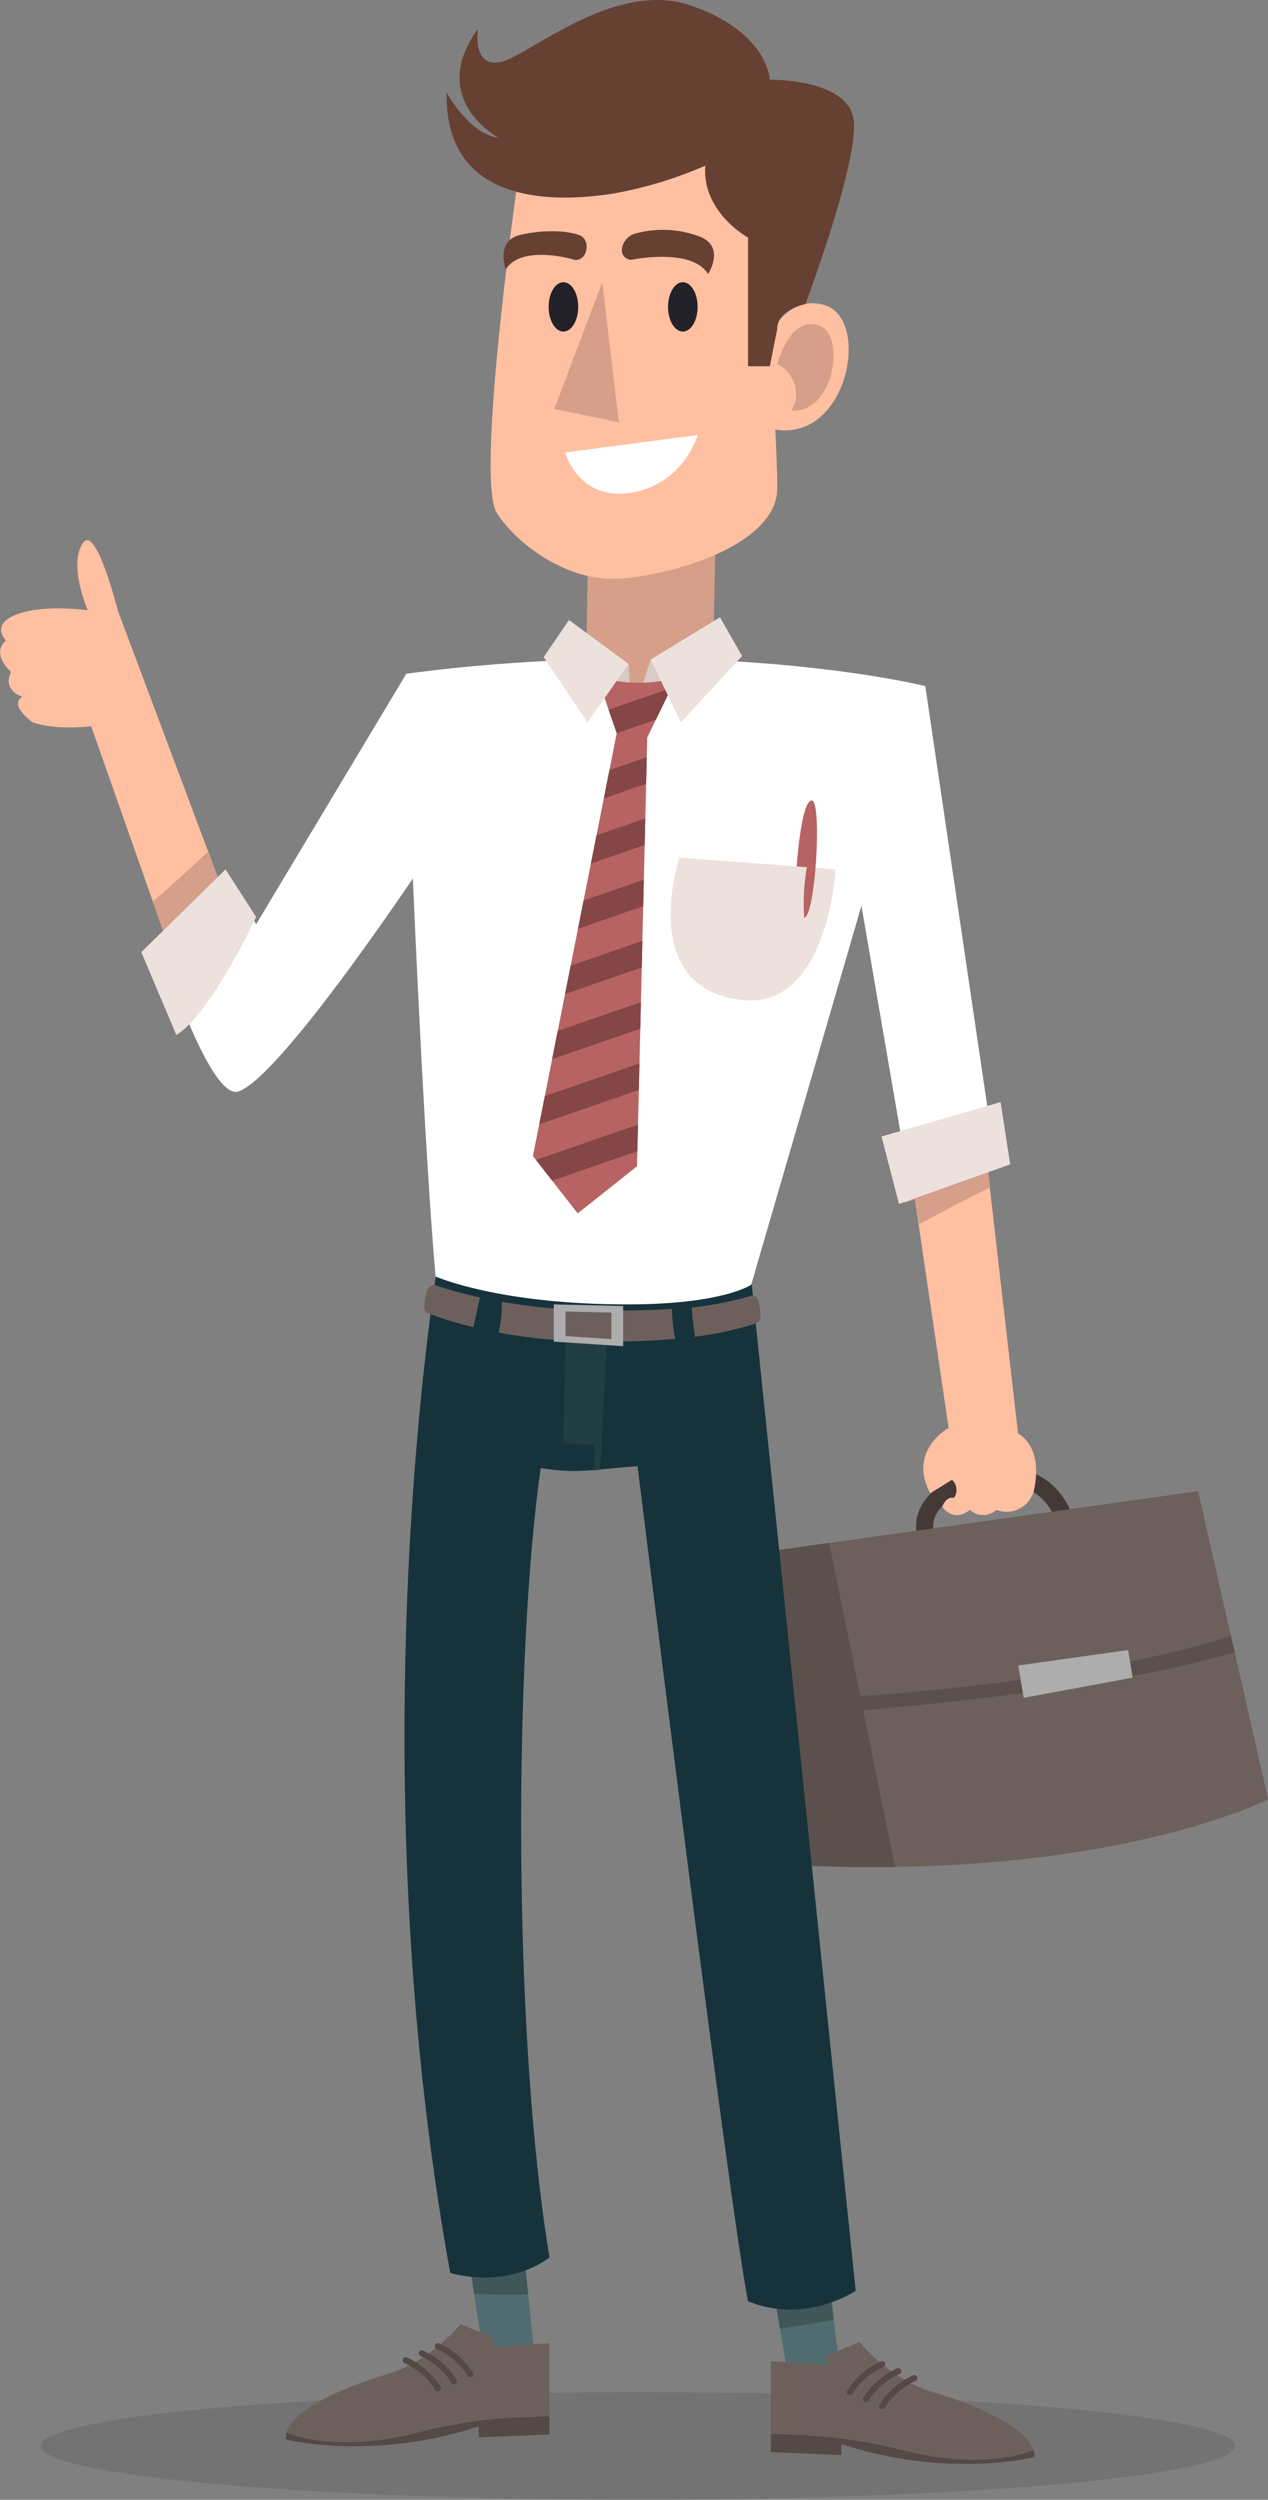 <?xml version="1.0" encoding="UTF-8"?> <svg xmlns="http://www.w3.org/2000/svg" xmlns:xlink="http://www.w3.org/1999/xlink" viewBox="0 0 216.97 427.49"><rect x="0" y="0" width="216.97" height="427.49" fill="#808080" stroke="none"/> <defs> <style>.cls-1,.cls-17,.cls-3{fill:none;}.cls-2{opacity:0.1;}.cls-3{stroke:#443936;stroke-width:2.92px;}.cls-17,.cls-3{stroke-miterlimit:10;}.cls-4{fill:#6d605c;}.cls-5{fill:#5b504d;}.cls-6{fill:#adadad;}.cls-7{fill:#ffbfa1;}.cls-8{fill:#d69f8a;}.cls-9{fill:#506c70;}.cls-10{fill:#405759;}.cls-11{fill:#16333c;}.cls-12{fill:#213d44;}.cls-13{fill:#664032;}.cls-14{fill:#222228;}.cls-15{fill:#fff;}.cls-16{fill:#544947;}.cls-17{stroke:#544947;stroke-linecap:round;stroke-width:1.04px;}.cls-18{fill:#d8cac7;}.cls-19{fill:#ede1dd;}.cls-20{fill:#b76363;}.cls-21{clip-path:url(#clip-path);}.cls-22{fill:#844646;}</style> <clipPath id="clip-path"> <path class="cls-1" d="M113.1,116.46a24.09,24.09,0,0,1-7.59,0l-2.06,2.92,2.08,6L91.19,197.69l7.66,9.81L109,199.44l1.75-73.33,3.51-7.21Z"></path> </clipPath> </defs> <title>Ресурс 20</title> <g id="Слой_2" data-name="Слой 2"> <g id="objects"> <ellipse class="cls-2" cx="109.16" cy="418.28" rx="102.2" ry="9.2"></ellipse> <path class="cls-3" d="M158.35,262.17s-1.82-5.94,7.74-8.82,15,1.26,16.73,8.46"></path> <path class="cls-4" d="M131,265.38,205,255,217,307.7S190.22,321.41,137.15,319Z"></path> <path class="cls-5" d="M147.7,292.45s41.65-3.19,63.57-9.91l-.64-2.84s-19.29,7.2-63.42,10.36Z"></path> <polygon class="cls-6" points="174.25 284.81 175.16 290.34 193.81 286.89 193.03 282.17 174.25 284.81"></polygon> <path class="cls-7" d="M176.9,255.09a1.09,1.09,0,0,0,0-.17c1.72-7.73-2.7-9.77-2.7-9.77l-5.72-49.81-13.88,10.39,1.94-.69,5.78,39.14s-7.07,3.88-3.14,11.18l3.71-2.3a2.32,2.32,0,0,1,.35,3.08s-1.31-.36-2,1.52c0,0,1.76,2.84,4.74.54h0a3.31,3.31,0,0,0,4.51,0,4.8,4.8,0,0,0,6.07-2.38v0h0a2.57,2.57,0,0,0,.28-.63Z"></path> <path class="cls-5" d="M141.88,263.85,131,265.38,137.15,319c5.63.26,10.95.33,16,.26Z"></path> <path class="cls-7" d="M31,167.92,15.6,124.2s-5.92.75-10-.66c0,0-4.16-2.94-1.77-4.38,0,0-3.5-1.06-1.94-4.25,0,0-3.55-3.09-.87-5.37,0,0-2.85-2.8,2-4.53s12-.64,12-.64-3.47-7.92-.76-11.6c2.21-3,5.91,11.66,5.91,11.66l25,66.66Z"></path> <path class="cls-8" d="M157.23,209.38q6-3.28,12.18-6.32l-.88-7.72-13.88,10.39,1.94-.69Z"></path> <path class="cls-8" d="M35.61,145.61Q31,150,26.14,154.2L31,167.92l14.18,3.17Z"></path> <polygon class="cls-9" points="79.27 379.94 82.6 402.02 91.39 402.17 88.92 378.16 79.27 379.94"></polygon> <polygon class="cls-9" points="131.87 388.93 135.63 410.95 144.42 410.95 141.48 386.99 131.87 388.93"></polygon> <path class="cls-10" d="M90.38,392.36l-1.46-14.2-9.65,1.78,1.85,12.27A78.09,78.09,0,0,0,90.38,392.36Z"></path> <path class="cls-10" d="M142.67,396.67,141.48,387l-9.61,1.94,1.59,9.3C136.47,397.68,139.65,397.35,142.67,396.67Z"></path> <path class="cls-11" d="M146.42,391.74,127.74,211l-1,.08c-7.47-15.45-36.27-1.39-47.52,4.87l-4.19-.6c-.58,3.42-14,84.82,2,173.32,0,0,9.19,3,17-2.62-6.42-38.72-6-103.6-1.51-135,6.47,1.06,9.22.18,16.57-.32,0,0,15.69,126.74,18.91,142.81C137.89,397.56,146.42,391.74,146.42,391.74Z"></path> <polygon class="cls-12" points="96.77 228.48 96.39 246.81 101.73 247.12 101.65 251.44 102.7 251.34 103.82 229.43 96.77 228.48"></polygon> <polygon class="cls-8" points="100.6 94.84 100.1 127.34 121.85 119.31 122.58 85.85 100.6 94.84"></polygon> <path class="cls-7" d="M140.93,52.12c-4.43-1.19-7.4,1.86-9.2,4.9-.66-10.91-1.33-20.77-1.33-20.77s-4-11.68-23.63-9.92L89,27.91S81.19,81.62,85,87.7c3.15,5,11.88,12,21.34,11.24S133,93,133,83.47c0-2.15-.13-5.71-.33-10C145.2,75.47,149.09,54.3,140.93,52.12Z"></path> <path class="cls-8" d="M140,55.6c-4.65-1.37-6.7,5.59-7,6.67,3.16,1.53,4.13,5.59,2.36,7.93C142.73,70.85,144.92,57.05,140,55.6Z"></path> <path class="cls-13" d="M133,56.22l-1.27,6.41H128v-22s-7.95-4.36-7.31-12.3a71,71,0,0,1-15.68,4.76c-6,.92-29,4-28.58-17.26,0,0,3.85,7.14,8.91,7.74,0,0-12.34-6.55-3.54-18.65,0,0-1.09,6.35,3.54,5.75S104.83-3.63,118.15.93s13.58,12.7,13.58,12.7,13.49-.2,14.35,6.94S137.82,52,137.82,52,133,52.91,133,56.22Z"></path> <path class="cls-13" d="M107.91,44.45s10.43-2.21,13.25,2.41c0,0,3-4.54-1.3-6.35A17.78,17.78,0,0,0,108.5,40C106.41,40.71,105.37,43.92,107.91,44.45Z"></path> <path class="cls-13" d="M98.47,44.47s-9.07-2.83-11.94,1.6c0,0-1.78-4.85,2.41-5.88s8.41-.7,10.27.05S100.65,44.46,98.47,44.47Z"></path> <ellipse class="cls-14" cx="116.84" cy="52.48" rx="2.53" ry="4.22"></ellipse> <ellipse class="cls-14" cx="96.41" cy="52.48" rx="2.53" ry="4.22"></ellipse> <polygon class="cls-8" points="103.05 48.26 94.85 69.95 105.89 72.2 103.05 48.26"></polygon> <path class="cls-15" d="M96.69,77.38l22.7-3S117,82.8,108,84.26,96.69,77.38,96.69,77.38Z"></path> <path class="cls-15" d="M69.53,123.15s2.42,65.51,5,95.14c0,0,10.91,4.86,33.41,4.77,15.89-.07,20.6-3.36,20.6-3.36l29.79-102.37s-14.49-3.64-38.67-4.52L108,123s-2.73-8.34-8.69-10.21c-9.14.3-19.13,1-29.82,2.43Z"></path> <polygon class="cls-15" points="155.88 204.13 141.48 120.48 158.33 117.33 170.2 197.75 155.88 204.13"></polygon> <path class="cls-15" d="M69.53,115.21,43.82,158.07l-3.12-5.64c-4.08,4.27-8,8.65-12.19,12.84,4.42,12.22,9.14,22.45,12.3,21.37,7.52-2.58,32.44-40.28,32.44-40.28Z"></path> <path class="cls-4" d="M82.12,221.87a63.65,63.65,0,0,1-7.34-2c-1.34-.44-1.8.68-2,2-.24,1.72-.44,2.46.77,2.83A60.38,60.38,0,0,0,81,226.94Z"></path> <path class="cls-4" d="M115,223.83a151.73,151.73,0,0,1-16.77.13,92.77,92.77,0,0,1-12.35-1.34,21.72,21.72,0,0,1-.55,5.26A87.32,87.32,0,0,0,98,229.31q3,.12,5.79.12c4.22,0,8.11-.15,11.77-.49A23.68,23.68,0,0,1,115,223.83Z"></path> <path class="cls-4" d="M130,223.66c-.23-1.3-.37-2.45-1.72-2a56.33,56.33,0,0,1-9.91,1.93c.09,1.69.32,3.36.55,5a56.73,56.73,0,0,0,10.4-2.28C130.26,226,130.24,225,130,223.66Z"></path> <path class="cls-6" d="M94.76,223.06v6.37l11.87.78v-6.87Zm9.86,5.94-7.85-.52v-4.21l7.85.19Z"></path> <path class="cls-4" d="M78.79,397.45s-5,6.34-12.61,8.57-17.82,6.68-17.26,11.14c0,0,14.66,3.77,33-2.23v1.88L94,416.3V400.71l-10,.68.74-1.54Z"></path> <path class="cls-16" d="M71.45,416c-13.83,3.52-21.47.35-22.44,0a3,3,0,0,0-.09,1.16s14.66,3.77,33-2.23v1.88L94,416.3v-3.11C89.7,413.44,82.32,413.19,71.45,416Z"></path> <path class="cls-17" d="M74.94,401.22a12.69,12.69,0,0,1,5.52,4.8"></path> <path class="cls-17" d="M72.18,402.43a12.67,12.67,0,0,1,5.52,4.79"></path> <path class="cls-17" d="M69.42,403.62a12.75,12.75,0,0,1,5.52,4.8"></path> <path class="cls-4" d="M147.08,400.51s5,6.34,12.62,8.57,17.81,6.68,17.26,11.14c0,0-14.66,3.77-33-2.23v1.88l-12.06-.51V403.77l10,.68-.74-1.54Z"></path> <path class="cls-16" d="M154.42,419c13.84,3.52,21.48.35,22.44,0a2.85,2.85,0,0,1,.1,1.16s-14.66,3.77-33-2.23v1.88l-12.06-.51v-3.11C136.17,416.5,143.56,416.25,154.42,419Z"></path> <path class="cls-17" d="M150.94,404.28a12.74,12.74,0,0,0-5.53,4.8"></path> <path class="cls-17" d="M153.7,405.49a12.69,12.69,0,0,0-5.52,4.8"></path> <path class="cls-17" d="M156.46,406.68a12.69,12.69,0,0,0-5.52,4.8"></path> <polygon class="cls-18" points="108.04 122.99 111.34 112.78 117.68 116.04 108.04 122.99"></polygon> <polygon class="cls-18" points="107.57 113.54 108.04 122.99 103.01 116.12 107.57 113.54"></polygon> <polygon class="cls-19" points="93.03 112.37 100.52 123.54 107.57 113.54 97.36 106.03 93.03 112.37"></polygon> <polygon class="cls-19" points="126.98 112.19 116.5 123.54 111.34 112.78 123.2 105.56 126.98 112.19"></polygon> <path class="cls-20" d="M113.1,116.46a24.09,24.09,0,0,1-7.59,0l-2.06,2.92,2.08,6L91.19,197.69l7.66,9.81L109,199.44l1.75-73.33,3.51-7.21Z"></path> <path class="cls-19" d="M116.25,146.66l26.71,2s-1.22,24-16,22.34C108.87,169,116.25,146.66,116.25,146.66Z"></path> <path class="cls-20" d="M136.32,148.17s.75-11.13,2.56-11.29.7,19.74-1.28,20.07a36.65,36.65,0,0,1,.46-8.65Z"></path> <g class="cls-21"> <polygon class="cls-22" points="87.66 131.55 86.06 127.61 122.9 114.88 124.5 118.83 87.66 131.55"></polygon> <polygon class="cls-22" points="87.66 141.94 86.06 137.99 122.9 125.27 124.5 129.21 87.66 141.94"></polygon> <polygon class="cls-22" points="87.66 152.32 86.06 148.38 122.9 135.65 124.5 139.6 87.66 152.32"></polygon> <polygon class="cls-22" points="87.66 162.71 86.06 158.76 122.9 146.04 124.5 149.98 87.66 162.71"></polygon> <polygon class="cls-22" points="87.66 173.09 86.06 169.15 122.9 156.42 124.5 160.37 87.66 173.09"></polygon> <polygon class="cls-22" points="87.66 183.48 86.06 179.53 122.9 166.81 124.5 170.75 87.66 183.48"></polygon> <polygon class="cls-22" points="87.66 193.86 86.06 189.92 122.9 177.19 124.5 181.14 87.66 193.86"></polygon> <polygon class="cls-22" points="87.66 204.25 86.06 200.3 122.9 187.58 124.5 191.52 87.66 204.25"></polygon> </g> <polygon class="cls-19" points="150.84 194.35 171.22 188.47 172.85 199.12 153.83 205.88 150.84 194.35"></polygon> <path class="cls-19" d="M38.6,148.67l5.22,8.14S36.16,173.27,30.18,177l-6-14.18Z"></path> </g> </g> </svg> 